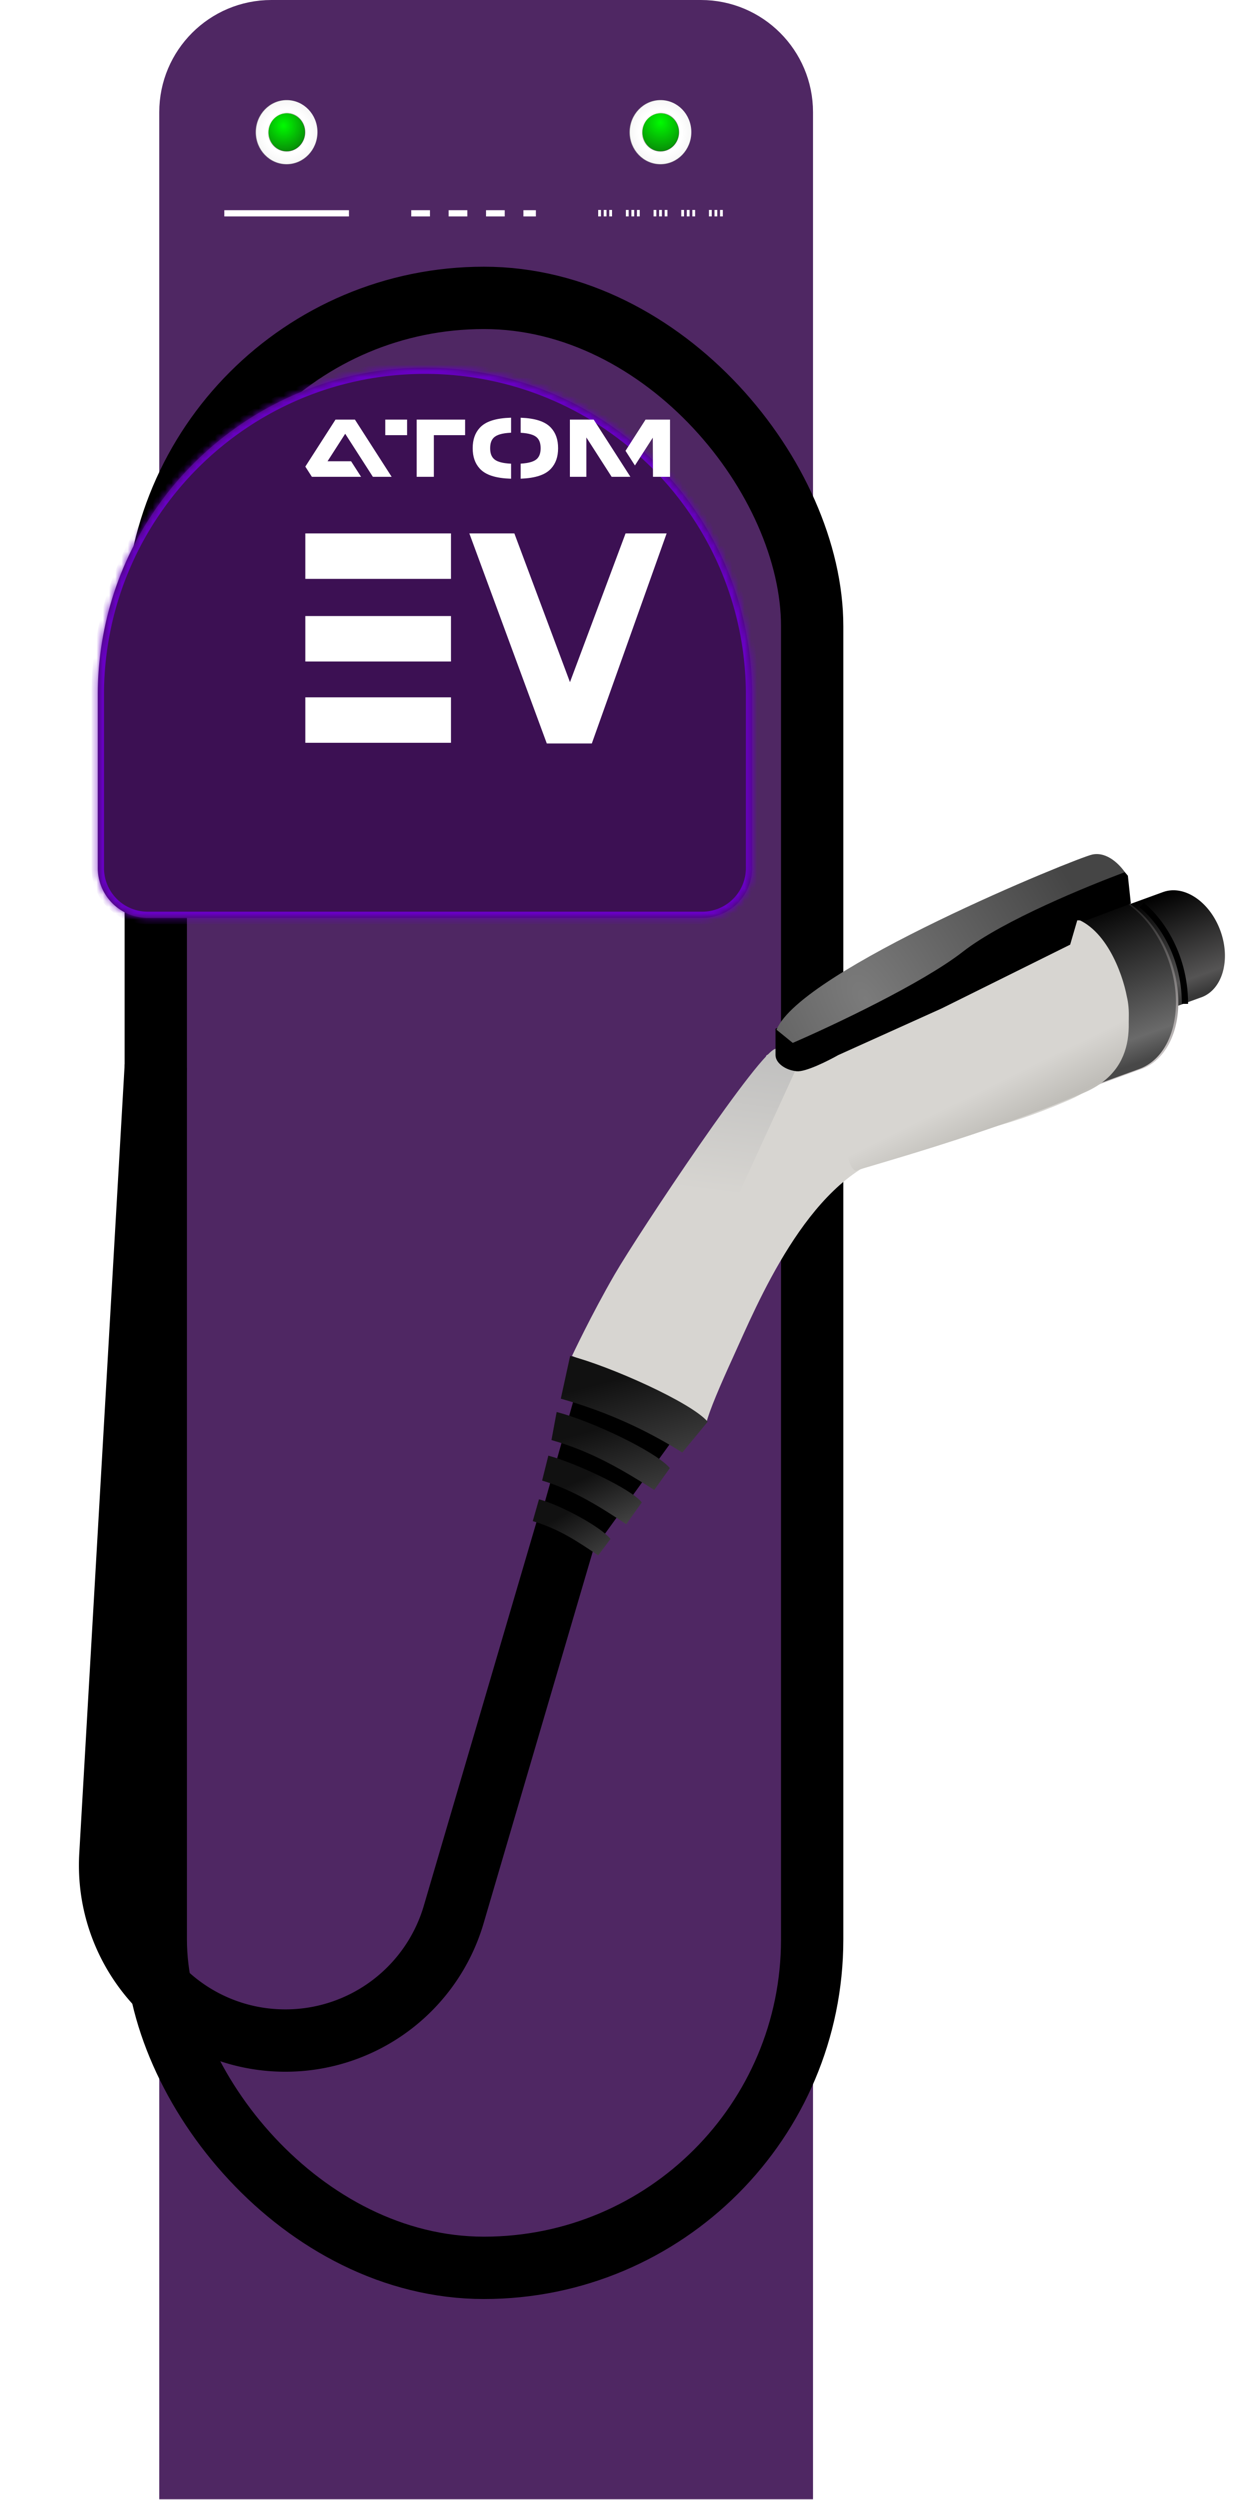 <svg xmlns="http://www.w3.org/2000/svg" width="199" height="401" fill="none"><path fill="#3C1053" d="M25.559 18c0-9.941 8.058-18 18-18h68.917c9.941 0 18 8.059 18 18v382.91H25.559V18Z" opacity=".9"/><rect width="105.34" height="316.002" x="25" y="47.783" stroke="url(#a)" stroke-width="10" rx="52.67"/><path stroke="#000" stroke-width="10" d="m91 245.203-18.19 61.914a28.142 28.142 0 0 1-27.001 20.209c-16.178 0-29.026-13.608-28.096-29.759L25 171"/><g filter="url(#b)"><mask id="c" fill="#fff"><path fill-rule="evenodd" d="M25.692 101.029c.242-28.79 23.657-52.054 52.504-52.054 28.848 0 52.262 23.264 52.505 52.054h.003v28.212a8 8 0 0 1-8 8H33.691a8 8 0 0 1-8-8v-27.76h-.001l.001-.397v-.055Z" clip-rule="evenodd"/></mask><path fill="#3C1053" fill-rule="evenodd" d="M25.692 101.029c.242-28.79 23.657-52.054 52.504-52.054 28.848 0 52.262 23.264 52.505 52.054h.003v28.212a8 8 0 0 1-8 8H33.691a8 8 0 0 1-8-8v-27.76h-.001l.001-.397v-.055Z" clip-rule="evenodd"/><path fill="#6800C4" d="M25.692 101.029v1h.991l.009-.991-1-.009Zm105.009 0-1 .009.008.991h.992v-1Zm.003 0h1v-1h-1v1Zm-105.013.452h1v-1h-1v1Zm-.001 0h-1v1h1v-1Zm.001-.397 1 .007v-.007h-1Zm0-.055v-1h-1v1h1Zm1 .009c.239-28.242 23.207-51.063 51.505-51.063v-2c-29.397 0-53.257 23.707-53.504 53.046l2 .017Zm51.505-51.063c28.299 0 51.267 22.82 51.505 51.063l2-.017c-.247-29.34-24.107-53.046-53.505-53.046v2Zm52.505 52.054h.003v-2h-.003v2Zm-.997-1v28.212h2v-28.212h-2Zm0 28.212a7 7 0 0 1-7 7v2a9 9 0 0 0 9-9h-2Zm-7 7H33.691v2h89.013v-2Zm-89.013 0a7 7 0 0 1-7-7h-2a9 9 0 0 0 9 9v-2Zm-7-7v-27.76h-2v27.76h2Zm-1-28.76h-.001v2h.001v-2Zm.999 1 .001-.39-2-.015-.001.405h2Zm.001-.397v-.055h-2v.055h2Zm-1 .945v-2 2Z" mask="url(#c)"/></g><path fill="#fff" d="M65.33 67.309h-3.5v2.496h3.5v-2.496Zm-8.37 0h-3.116L49 74.848l1.051 1.636 7.895.002v-.002l-1.602-2.494h-3.778l2.834-4.413 4.44 6.907.002.002h3.013L56.96 67.31Zm9.908 2.496v6.681h2.757v-6.681h5.016v-2.496h-7.773v2.496Zm16.69-2.799v2.415c1.354.077 2.236.35 2.68.833.358.391.525.914.525 1.644 0 .73-.167 1.252-.526 1.643-.443.482-1.325.756-2.68.833v2.415c2.39-.096 3.951-.615 4.87-1.615.766-.834 1.138-1.906 1.138-3.276 0-1.37-.372-2.442-1.137-3.276-.92-1-2.48-1.52-4.87-1.616Zm-4.37 6.534c-.36-.39-.526-.913-.526-1.643 0-.729.167-1.252.526-1.643.46-.5 1.39-.777 2.831-.842V67c-2.476.08-4.083.6-5.022 1.621-.765.834-1.137 1.906-1.137 3.276 0 1.37.372 2.442 1.138 3.276.938 1.021 2.545 1.541 5.021 1.62v-2.412c-1.442-.064-2.372-.34-2.831-.841Zm21.197-1.225 1.511 2.351 2.868-4.464.03 6.284h2.733V67.31h-3.925l-3.217 5.006Zm-5.108-5.006H91.46v9.177h2.643v-6.318l4.056 6.318 3.009-.004-5.892-9.173ZM49 85.563h23.375v7.292H49zm0 13.257h23.375v7.292H49zm0 13.037h23.375v7.292H49zm26.32-26.294h7.226l8.925 23.865 8.924-23.865h6.588l-12.006 33.699h-7.225l-12.431-33.7Z"/><path fill="url(#d)" stroke="url(#e)" stroke-width=".1" d="M50.95 21.2c0 2.845-2.218 5.15-4.95 5.15s-4.95-2.305-4.95-5.15c0-2.846 2.218-5.15 4.95-5.15s4.95 2.304 4.95 5.15Z"/><path fill="url(#f)" stroke="url(#g)" stroke-width=".1" d="M48.95 21.2c0 1.697-1.323 3.07-2.95 3.07-1.627 0-2.95-1.373-2.95-3.07 0-1.697 1.323-3.07 2.95-3.07 1.627 0 2.95 1.373 2.95 3.07Z"/><path fill="url(#h)" stroke="url(#i)" stroke-width=".1" d="M110.95 21.2c0 2.845-2.218 5.15-4.95 5.15s-4.95-2.305-4.95-5.15c0-2.846 2.218-5.15 4.95-5.15s4.95 2.304 4.95 5.15Z"/><path fill="url(#j)" stroke="url(#k)" stroke-width=".1" d="M108.95 21.2c0 1.697-1.323 3.07-2.95 3.07-1.627 0-2.95-1.373-2.95-3.07 0-1.697 1.323-3.07 2.95-3.07 1.627 0 2.95 1.373 2.95 3.07Z"/><path stroke="#fff" d="M36 34.219h20"/><path stroke="#fff" stroke-dasharray="3 3" d="M66 34.219h20"/><path fill="#fff" d="M96 33.678h.444v1.04H96zm.889 0h.444v1.04h-.444zm.889 0h.444v1.04h-.444zm2.666 0h.444v1.04h-.444zm.889 0h.444v1.04h-.444zm.889 0h.444v1.04h-.444zm2.667 0h.444v1.04h-.444zm.889 0h.444v1.04h-.444zm.889 0h.444v1.04h-.444zm2.666 0h.444v1.04h-.444zm.889 0h.444v1.04h-.444zm.889 0h.444v1.04h-.444zm2.667 0h.444v1.04h-.444zm.889 0h.444v1.04h-.444zm.889 0H116v1.04h-.444z"/><path fill="url(#l)" fill-rule="evenodd" d="M188.135 161.674a4.223 4.223 0 0 1-.271.099l-.247.09-.005-.014c-3.309.896-7.186-1.847-8.819-6.333-1.632-4.485-.426-9.078 2.684-10.519l-.006-.016.352-.128.032-.011.033-.012 4.759-1.733.001.002c3.387-1.233 7.509 1.547 9.206 6.209 1.697 4.663.326 9.442-3.062 10.675-.057.021-.115.04-.172.059l-4.485 1.632Z" clip-rule="evenodd"/><g filter="url(#m)"><path stroke="#000" d="M182.204 145.184c2.401 1.84 6.963 7.395 6.963 15.847"/></g><path fill="url(#n)" fill-rule="evenodd" d="m175.58 174.25-.03.011-.029.011-.581.211-.01-.027c-5.278 1.408-11.549-3.222-14.265-10.686-2.716-7.463-.889-15.04 4.058-17.355l-.01-.025.459-.167a4.691 4.691 0 0 1 .306-.111l7.481-2.723c5.397-1.964 12.061 2.733 14.885 10.491 2.823 7.759.737 15.64-4.66 17.605l-.166.058-7.438 2.707Z" clip-rule="evenodd"/><path fill="url(#o)" fill-rule="evenodd" d="M175.214 174.248a.855.855 0 0 1-.046.017l-.046.017-.565.205-.009-.027c-5.278 1.408-11.549-3.222-14.265-10.686-2.717-7.463-.889-15.041 4.058-17.355l-.009-.025.451-.164a5.145 5.145 0 0 1 .32-.117l7.332-2.668c.047-.019.095-.036.142-.054 5.398-1.964 12.062 2.733 14.886 10.491 2.823 7.758.737 15.64-4.66 17.604l-.085.031-7.504 2.731Z" clip-rule="evenodd"/><path fill="#D7D5D1" d="M117.635 217.727c-2.033 4.451-3.804 8.561-4.291 10.565l-3.184-2.766-6.012-3.087 18.849-53.135c13.812-7.908 42.865-23.431 48.585-22.261 5.72 1.17 8.558 9.045 9.262 12.837.921 3.791.357 12.414-9.262 16.574-12.024 5.2-15.762 4.712-28.924 8.937-13.161 4.225-21.163 23.882-25.023 32.336Z"/><path fill="url(#p)" d="M174.02 175.257c-15.408 6.644-35.423 12.024-36.561 12.512-1.137.487-4.07-7.283 3.055-12.512 4.993-3.665 39.244-19.662 39.518-18.362.918 4.358 3.824 14.12-6.012 18.362Z"/><path fill="url(#q)" d="M98.672 204.382c-3.79 6.535-6.873 13.12-6.873 13.12l12.512 5.362 5.687-12.674 17.701-38.594s-1.009-2.874-3.121-3.362c-2.113-.487-22.115 29.613-25.906 36.148Z"/><path fill="#000" d="m86.761 243.337 6.012-21.286 16.25 7.474-13.162 18.199-9.1-4.387Z"/><path fill="url(#r)" d="M113.573 228.062c-2.6-3.087-15.736-8.937-22.073-10.562l-1.5 6.861c7.475 2.112 13.813 5.064 19.5 8.639l4.073-4.938Z"/><path fill="url(#s)" d="M107.5 235.5c-2.268-2.693-12.638-7.583-18.167-9L88.5 231c6.522 1.843 11.538 4.882 16.5 8l2.5-3.5Z"/><path fill="url(#t)" d="M103 241c-1.78-2.233-10.662-6.325-15-7.5l-1 4c5.117 1.528 9.607 4.414 13.5 7l2.5-3.5Z"/><path fill="url(#u)" d="M97.974 246.867c-1.5-1.905-7.816-5.364-11.474-6.367l-1 3.5c4.314 1.303 7.218 3.294 10.5 5.5l1.974-2.633Z"/><path fill="#000" d="M124.459 169.242v-4.224l55.583-25.596.481.48.483.579.477 4.463-7.139 2.687h-1.462l-1.138 3.9-20.636 10.237-16.574 7.474c-1.625.921-5.232 2.73-6.662 2.6-1.788-.162-3.413-1.3-3.413-2.6Z"/><path fill="url(#v)" d="m127.222 167.292-2.6-2.112c3.9-9.587 48.26-27.624 50.697-28.111 2.438-.488 4.445 1.749 5.204 2.832-5.796 2.167-19.503 7.697-26.003 12.767-6.499 5.069-20.907 11.862-27.298 14.624Z"/><defs><linearGradient id="e" x1="33.5" x2="50.735" y1="25.879" y2="18.08" gradientUnits="userSpaceOnUse"><stop stop-color="#fff"/><stop offset="1" stop-opacity="0"/></linearGradient><linearGradient id="g" x1="43.5" x2="48.155" y1="19.64" y2="23.619" gradientUnits="userSpaceOnUse"><stop stop-color="#FFEFEF"/><stop offset="1" stop-opacity=".3"/></linearGradient><linearGradient id="i" x1="93.5" x2="110.735" y1="25.879" y2="18.08" gradientUnits="userSpaceOnUse"><stop stop-color="#fff"/><stop offset="1" stop-opacity="0"/></linearGradient><linearGradient id="k" x1="103.5" x2="108.155" y1="19.64" y2="23.619" gradientUnits="userSpaceOnUse"><stop stop-color="#FFEFEF"/><stop offset="1" stop-opacity=".3"/></linearGradient><linearGradient id="l" x1="180.981" x2="186.928" y1="145.16" y2="161.5" gradientUnits="userSpaceOnUse"><stop/><stop offset=".837" stop-color="#555454"/><stop offset="1" stop-color="#383838"/></linearGradient><linearGradient id="n" x1="163.932" x2="173.828" y1="146.673" y2="173.863" gradientUnits="userSpaceOnUse"><stop/><stop offset="1" stop-color="#CBC6C6"/></linearGradient><linearGradient id="o" x1="163.55" x2="173.446" y1="146.676" y2="173.865" gradientUnits="userSpaceOnUse"><stop offset=".096"/><stop offset=".865" stop-color="#6A6A6A"/><stop offset="1" stop-color="#484848"/></linearGradient><linearGradient id="p" x1="170.401" x2="177.485" y1="168.518" y2="182.923" gradientUnits="userSpaceOnUse"><stop stop-color="#D7D5D1"/><stop offset="0" stop-color="#D7D5D1"/><stop offset=".446" stop-color="#BFBDB8"/><stop offset=".952" stop-color="#F2F0EC"/></linearGradient><linearGradient id="q" x1="122.582" x2="118.778" y1="162.54" y2="191.884" gradientUnits="userSpaceOnUse"><stop stop-color="#BABABA"/><stop offset="1" stop-color="#D7D5D1"/></linearGradient><linearGradient id="r" x1="96" x2="102" y1="222" y2="244" gradientUnits="userSpaceOnUse"><stop stop-color="#111"/><stop offset="1" stop-color="#585858"/></linearGradient><linearGradient id="s" x1="96.5" x2="102" y1="229" y2="248.5" gradientUnits="userSpaceOnUse"><stop stop-color="#111"/><stop offset="1" stop-color="#585858"/></linearGradient><linearGradient id="t" x1="94" x2="99.5" y1="237" y2="249.5" gradientUnits="userSpaceOnUse"><stop stop-color="#111"/><stop offset="1" stop-color="#585858"/></linearGradient><linearGradient id="u" x1="89.5" x2="96" y1="243.5" y2="255.5" gradientUnits="userSpaceOnUse"><stop stop-color="#111"/><stop offset="1" stop-color="#585858"/></linearGradient><radialGradient id="a" cx="0" cy="0" r="1" gradientTransform="matrix(-118.287 -126.515 124.34 -116.253 72.619 238.006)" gradientUnits="userSpaceOnUse"><stop/><stop offset="1"/></radialGradient><radialGradient id="d" cx="0" cy="0" r="1" gradientTransform="matrix(1.582 4.934 -4.781 1.532 46 21.2)" gradientUnits="userSpaceOnUse"><stop offset=".066" stop-color="#929191"/><stop offset=".182" stop-color="#747474"/><stop offset=".243" stop-color="#C3C3C3"/><stop offset=".352" stop-color="#B2B1B1"/><stop offset=".385" stop-color="#949494"/><stop offset=".435" stop-color="#949494"/><stop offset=".455" stop-color="#D1D1D1"/><stop offset=".57" stop-color="#D9D9D9"/><stop offset=".604" stop-color="#fff"/><stop offset=".685" stop-color="#fff"/><stop offset=".973" stop-color="#F7F7F7"/><stop offset=".989" stop-color="#fff"/><stop offset="1" stop-color="#fff"/></radialGradient><radialGradient id="f" cx="0" cy="0" r="1" gradientTransform="matrix(.5 4.68 -4.504 .481 45.5 20.16)" gradientUnits="userSpaceOnUse"><stop stop-color="#00FB00"/><stop offset="1" stop-color="#097F09"/></radialGradient><radialGradient id="h" cx="0" cy="0" r="1" gradientTransform="matrix(1.582 4.934 -4.781 1.532 106 21.2)" gradientUnits="userSpaceOnUse"><stop offset=".066" stop-color="#929191"/><stop offset=".085" stop-color="#7A7979"/><stop offset=".182" stop-color="#A0A0A0"/><stop offset=".243" stop-color="#7E7E7E"/><stop offset=".352" stop-color="#5F5F5F"/><stop offset=".385" stop-color="#949494"/><stop offset=".435" stop-color="#949494"/><stop offset=".455" stop-color="#C2BCBC"/><stop offset=".57" stop-color="#D9D9D9"/><stop offset=".604" stop-color="#fff"/><stop offset=".685" stop-color="#fff"/><stop offset=".973" stop-color="#F7F7F7"/><stop offset=".989" stop-color="#fff"/><stop offset="1" stop-color="#fff"/></radialGradient><radialGradient id="j" cx="0" cy="0" r="1" gradientTransform="matrix(1 5.2 -5.015 .964 106 19.64)" gradientUnits="userSpaceOnUse"><stop stop-color="#00FB00"/><stop offset="1" stop-color="#097F09"/></radialGradient><radialGradient id="v" cx="0" cy="0" r="1" gradientTransform="matrix(32.655 -18.969 35.005 60.261 138.984 160.311)" gradientUnits="userSpaceOnUse"><stop stop-color="#7B7B7B"/><stop offset="1" stop-color="#454545"/></radialGradient><filter id="b" width="135.014" height="118.266" x=".69" y="43.975" color-interpolation-filters="sRGB" filterUnits="userSpaceOnUse"><feFlood flood-opacity="0" result="BackgroundImageFix"/><feColorMatrix in="SourceAlpha" result="hardAlpha" values="0 0 0 0 0 0 0 0 0 0 0 0 0 0 0 0 0 0 127 0"/><feOffset dx="-10" dy="10"/><feGaussianBlur stdDeviation="7.5"/><feComposite in2="hardAlpha" operator="out"/><feColorMatrix values="0 0 0 0 0 0 0 0 0 0 0 0 0 0 0 0 0 0 0.55 0"/><feBlend in2="BackgroundImageFix" result="effect1_dropShadow_441_26419"/><feBlend in="SourceGraphic" in2="effect1_dropShadow_441_26419" result="shape"/></filter><filter id="m" width="15.767" height="24.244" x="178.9" y="140.787" color-interpolation-filters="sRGB" filterUnits="userSpaceOnUse"><feFlood flood-opacity="0" result="BackgroundImageFix"/><feColorMatrix in="SourceAlpha" result="hardAlpha" values="0 0 0 0 0 0 0 0 0 0 0 0 0 0 0 0 0 0 127 0"/><feOffset dx="1"/><feGaussianBlur stdDeviation="2"/><feComposite in2="hardAlpha" operator="out"/><feColorMatrix values="0 0 0 0 0 0 0 0 0 0 0 0 0 0 0 0 0 0 1 0"/><feBlend in2="BackgroundImageFix" result="effect1_dropShadow_441_26419"/><feBlend in="SourceGraphic" in2="effect1_dropShadow_441_26419" result="shape"/></filter></defs></svg>
